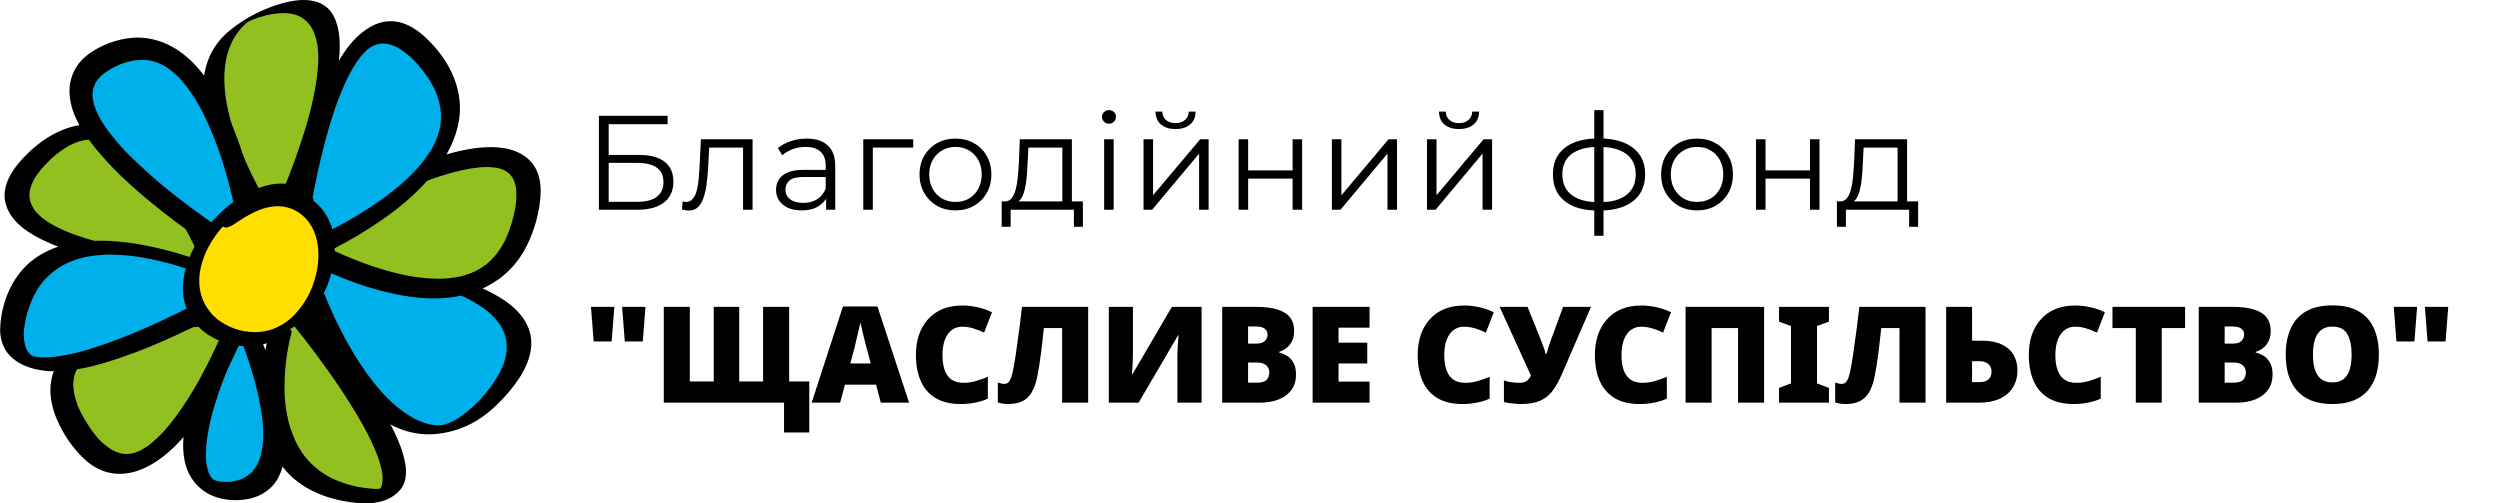 <svg width="298" height="60" viewBox="0 0 298 60" fill="none" xmlns="http://www.w3.org/2000/svg">
<path d="M71.388 25V13.8H79.58V14.808H72.556V18.472H76.22C77.543 18.472 78.545 18.744 79.228 19.288C79.921 19.821 80.268 20.611 80.268 21.656C80.268 22.733 79.895 23.56 79.148 24.136C78.412 24.712 77.351 25 75.964 25H71.388ZM72.556 24.056H75.948C76.983 24.056 77.761 23.859 78.284 23.464C78.817 23.059 79.084 22.472 79.084 21.704C79.084 20.179 78.039 19.416 75.948 19.416H72.556V24.056ZM81.291 24.984L81.371 24.008C81.445 24.019 81.515 24.035 81.579 24.056C81.653 24.067 81.717 24.072 81.771 24.072C82.112 24.072 82.384 23.944 82.587 23.688C82.8 23.432 82.96 23.091 83.067 22.664C83.173 22.237 83.248 21.757 83.291 21.224C83.333 20.68 83.371 20.136 83.403 19.592L83.547 16.6H89.707V25H88.571V17.256L88.859 17.592H84.283L84.555 17.24L84.427 19.672C84.395 20.397 84.336 21.091 84.251 21.752C84.176 22.413 84.053 22.995 83.883 23.496C83.723 23.997 83.499 24.392 83.211 24.68C82.923 24.957 82.555 25.096 82.107 25.096C81.979 25.096 81.845 25.085 81.707 25.064C81.579 25.043 81.44 25.016 81.291 24.984ZM98.472 25V23.144L98.424 22.84V19.736C98.424 19.021 98.221 18.472 97.816 18.088C97.421 17.704 96.829 17.512 96.04 17.512C95.496 17.512 94.979 17.603 94.488 17.784C93.997 17.965 93.581 18.205 93.24 18.504L92.728 17.656C93.155 17.293 93.667 17.016 94.264 16.824C94.861 16.621 95.491 16.52 96.152 16.52C97.24 16.52 98.077 16.792 98.664 17.336C99.261 17.869 99.56 18.685 99.56 19.784V25H98.472ZM95.576 25.08C94.947 25.08 94.397 24.979 93.928 24.776C93.469 24.563 93.117 24.275 92.872 23.912C92.627 23.539 92.504 23.112 92.504 22.632C92.504 22.195 92.605 21.8 92.808 21.448C93.021 21.085 93.363 20.797 93.832 20.584C94.312 20.36 94.952 20.248 95.752 20.248H98.648V21.096H95.784C94.973 21.096 94.408 21.24 94.088 21.528C93.779 21.816 93.624 22.173 93.624 22.6C93.624 23.08 93.811 23.464 94.184 23.752C94.557 24.04 95.08 24.184 95.752 24.184C96.392 24.184 96.941 24.04 97.4 23.752C97.869 23.453 98.211 23.027 98.424 22.472L98.68 23.256C98.467 23.811 98.093 24.253 97.56 24.584C97.037 24.915 96.376 25.08 95.576 25.08ZM102.904 25V16.6H108.856V17.592H103.752L104.04 17.304V25H102.904ZM113.883 25.08C113.073 25.08 112.342 24.899 111.691 24.536C111.051 24.163 110.545 23.656 110.171 23.016C109.798 22.365 109.611 21.624 109.611 20.792C109.611 19.949 109.798 19.208 110.171 18.568C110.545 17.928 111.051 17.427 111.691 17.064C112.331 16.701 113.062 16.52 113.883 16.52C114.715 16.52 115.451 16.701 116.091 17.064C116.742 17.427 117.249 17.928 117.611 18.568C117.985 19.208 118.171 19.949 118.171 20.792C118.171 21.624 117.985 22.365 117.611 23.016C117.249 23.656 116.742 24.163 116.091 24.536C115.441 24.899 114.705 25.08 113.883 25.08ZM113.883 24.072C114.491 24.072 115.03 23.939 115.499 23.672C115.969 23.395 116.337 23.011 116.603 22.52C116.881 22.019 117.019 21.443 117.019 20.792C117.019 20.131 116.881 19.555 116.603 19.064C116.337 18.573 115.969 18.195 115.499 17.928C115.03 17.651 114.497 17.512 113.899 17.512C113.302 17.512 112.769 17.651 112.299 17.928C111.83 18.195 111.457 18.573 111.179 19.064C110.902 19.555 110.763 20.131 110.763 20.792C110.763 21.443 110.902 22.019 111.179 22.52C111.457 23.011 111.83 23.395 112.299 23.672C112.769 23.939 113.297 24.072 113.883 24.072ZM126.632 24.456V17.592H122.584L122.488 19.464C122.467 20.029 122.43 20.584 122.376 21.128C122.334 21.672 122.254 22.173 122.136 22.632C122.03 23.08 121.875 23.448 121.672 23.736C121.47 24.013 121.208 24.173 120.888 24.216L119.752 24.008C120.083 24.019 120.355 23.901 120.568 23.656C120.782 23.4 120.947 23.053 121.064 22.616C121.182 22.179 121.267 21.683 121.32 21.128C121.374 20.563 121.416 19.987 121.448 19.4L121.56 16.6H127.768V24.456H126.632ZM119.4 27.032V24.008H129.08V27.032H128.008V25H120.472V27.032H119.4ZM131.614 25V16.6H132.75V25H131.614ZM132.19 14.744C131.955 14.744 131.758 14.664 131.598 14.504C131.438 14.344 131.358 14.152 131.358 13.928C131.358 13.704 131.438 13.517 131.598 13.368C131.758 13.208 131.955 13.128 132.19 13.128C132.425 13.128 132.622 13.203 132.782 13.352C132.942 13.501 133.022 13.688 133.022 13.912C133.022 14.147 132.942 14.344 132.782 14.504C132.633 14.664 132.435 14.744 132.19 14.744ZM136.309 25V16.6H137.445V23.272L143.061 16.6H144.069V25H142.933V18.312L137.333 25H136.309ZM140.117 15.384C139.413 15.384 138.842 15.208 138.405 14.856C137.978 14.493 137.754 13.976 137.733 13.304H138.549C138.56 13.731 138.709 14.067 138.997 14.312C139.285 14.557 139.658 14.68 140.117 14.68C140.576 14.68 140.949 14.557 141.237 14.312C141.536 14.067 141.69 13.731 141.701 13.304H142.517C142.506 13.976 142.282 14.493 141.845 14.856C141.408 15.208 140.832 15.384 140.117 15.384ZM147.645 25V16.6H148.781V20.312H154.077V16.6H155.213V25H154.077V21.288H148.781V25H147.645ZM158.762 25V16.6H159.898V23.272L165.514 16.6H166.522V25H165.386V18.312L159.786 25H158.762ZM170.097 25V16.6H171.233V23.272L176.849 16.6H177.857V25H176.721V18.312L171.121 25H170.097ZM173.905 15.384C173.201 15.384 172.631 15.208 172.193 14.856C171.767 14.493 171.543 13.976 171.521 13.304H172.337C172.348 13.731 172.497 14.067 172.785 14.312C173.073 14.557 173.447 14.68 173.905 14.68C174.364 14.68 174.737 14.557 175.025 14.312C175.324 14.067 175.479 13.731 175.489 13.304H176.305C176.295 13.976 176.071 14.493 175.633 14.856C175.196 15.208 174.62 15.384 173.905 15.384ZM190.66 25.096C190.66 25.096 190.639 25.096 190.596 25.096C190.554 25.096 190.511 25.096 190.468 25.096C190.436 25.096 190.41 25.096 190.388 25.096C188.724 25.085 187.428 24.707 186.5 23.96C185.572 23.213 185.108 22.152 185.108 20.776C185.108 19.421 185.572 18.376 186.5 17.64C187.439 16.893 188.756 16.515 190.452 16.504C190.463 16.504 190.484 16.504 190.516 16.504C190.559 16.504 190.596 16.504 190.628 16.504C190.66 16.504 190.682 16.504 190.692 16.504C192.399 16.515 193.727 16.893 194.676 17.64C195.626 18.376 196.1 19.421 196.1 20.776C196.1 22.163 195.62 23.229 194.66 23.976C193.711 24.723 192.378 25.096 190.66 25.096ZM190.644 24.104C191.594 24.104 192.388 23.976 193.028 23.72C193.668 23.453 194.154 23.075 194.484 22.584C194.815 22.093 194.98 21.491 194.98 20.776C194.98 20.083 194.815 19.496 194.484 19.016C194.154 18.525 193.668 18.152 193.028 17.896C192.388 17.64 191.594 17.512 190.644 17.512C190.634 17.512 190.602 17.512 190.548 17.512C190.506 17.512 190.479 17.512 190.468 17.512C189.54 17.512 188.762 17.645 188.132 17.912C187.503 18.168 187.028 18.536 186.708 19.016C186.388 19.496 186.228 20.083 186.228 20.776C186.228 21.48 186.388 22.077 186.708 22.568C187.039 23.059 187.519 23.437 188.148 23.704C188.778 23.96 189.551 24.093 190.468 24.104C190.49 24.104 190.522 24.104 190.564 24.104C190.607 24.104 190.634 24.104 190.644 24.104ZM190.036 28.104V13.128H191.14V28.104H190.036ZM202.279 25.08C201.468 25.08 200.738 24.899 200.087 24.536C199.447 24.163 198.94 23.656 198.567 23.016C198.194 22.365 198.007 21.624 198.007 20.792C198.007 19.949 198.194 19.208 198.567 18.568C198.94 17.928 199.447 17.427 200.087 17.064C200.727 16.701 201.458 16.52 202.279 16.52C203.111 16.52 203.847 16.701 204.487 17.064C205.138 17.427 205.644 17.928 206.007 18.568C206.38 19.208 206.567 19.949 206.567 20.792C206.567 21.624 206.38 22.365 206.007 23.016C205.644 23.656 205.138 24.163 204.487 24.536C203.836 24.899 203.1 25.08 202.279 25.08ZM202.279 24.072C202.887 24.072 203.426 23.939 203.895 23.672C204.364 23.395 204.732 23.011 204.999 22.52C205.276 22.019 205.415 21.443 205.415 20.792C205.415 20.131 205.276 19.555 204.999 19.064C204.732 18.573 204.364 18.195 203.895 17.928C203.426 17.651 202.892 17.512 202.295 17.512C201.698 17.512 201.164 17.651 200.695 17.928C200.226 18.195 199.852 18.573 199.575 19.064C199.298 19.555 199.159 20.131 199.159 20.792C199.159 21.443 199.298 22.019 199.575 22.52C199.852 23.011 200.226 23.395 200.695 23.672C201.164 23.939 201.692 24.072 202.279 24.072ZM209.315 25V16.6H210.451V20.312H215.747V16.6H216.883V25H215.747V21.288H210.451V25H209.315ZM226.192 24.456V17.592H222.144L222.048 19.464C222.026 20.029 221.989 20.584 221.936 21.128C221.893 21.672 221.813 22.173 221.696 22.632C221.589 23.08 221.434 23.448 221.232 23.736C221.029 24.013 220.768 24.173 220.448 24.216L219.312 24.008C219.642 24.019 219.914 23.901 220.128 23.656C220.341 23.4 220.506 23.053 220.624 22.616C220.741 22.179 220.826 21.683 220.88 21.128C220.933 20.563 220.976 19.987 221.008 19.4L221.12 16.6H227.328V24.456H226.192ZM218.96 27.032V24.008H228.64V27.032H227.568V25H220.032V27.032H218.96Z" fill="black"/>
<path d="M73.228 36.576L72.908 40.704H70.764L70.444 36.576H73.228ZM76.94 36.576L76.62 40.704H74.476L74.156 36.576H76.94ZM96.467 45.472V51.552H93.459V48H79.123V36.576H82.227V45.472H85.075V36.576H88.115V45.472H90.963V36.576H94.067V45.472H96.467ZM104.99 48L104.43 45.856H100.718L100.142 48H96.75L100.478 36.528H104.59L108.366 48H104.99ZM103.294 41.456C103.241 41.253 103.166 40.965 103.07 40.592C102.974 40.208 102.878 39.813 102.782 39.408C102.686 39.003 102.611 38.672 102.558 38.416C102.515 38.672 102.446 38.992 102.35 39.376C102.265 39.76 102.174 40.139 102.078 40.512C101.993 40.885 101.918 41.2 101.854 41.456L101.358 43.328H103.79L103.294 41.456ZM114.679 38.944C114.317 38.944 113.991 39.024 113.703 39.184C113.415 39.333 113.17 39.557 112.967 39.856C112.765 40.144 112.61 40.496 112.503 40.912C112.397 41.328 112.343 41.803 112.343 42.336C112.343 43.051 112.434 43.653 112.615 44.144C112.797 44.635 113.074 45.008 113.447 45.264C113.821 45.509 114.29 45.632 114.855 45.632C115.357 45.632 115.842 45.563 116.311 45.424C116.791 45.285 117.271 45.115 117.751 44.912V47.52C117.25 47.744 116.733 47.904 116.199 48C115.677 48.107 115.117 48.16 114.519 48.16C113.282 48.16 112.269 47.915 111.479 47.424C110.69 46.933 110.109 46.251 109.735 45.376C109.362 44.491 109.175 43.472 109.175 42.32C109.175 41.456 109.293 40.667 109.527 39.952C109.773 39.227 110.13 38.603 110.599 38.08C111.069 37.547 111.645 37.136 112.327 36.848C113.021 36.56 113.815 36.416 114.711 36.416C115.266 36.416 115.847 36.48 116.455 36.608C117.063 36.736 117.661 36.939 118.247 37.216L117.303 39.648C116.887 39.445 116.466 39.28 116.039 39.152C115.613 39.013 115.159 38.944 114.679 38.944ZM129.71 48H126.606V39.104H124.43C124.387 39.531 124.334 40.011 124.27 40.544C124.217 41.077 124.153 41.627 124.078 42.192C124.003 42.747 123.923 43.285 123.838 43.808C123.753 44.32 123.667 44.768 123.582 45.152C123.443 45.781 123.241 46.32 122.974 46.768C122.718 47.216 122.361 47.563 121.902 47.808C121.454 48.043 120.873 48.16 120.158 48.16C119.923 48.16 119.705 48.144 119.502 48.112C119.31 48.08 119.123 48.037 118.942 47.984V45.6C119.091 45.643 119.225 45.68 119.342 45.712C119.459 45.744 119.582 45.76 119.71 45.76C119.881 45.76 120.03 45.712 120.158 45.616C120.297 45.509 120.425 45.291 120.542 44.96C120.659 44.629 120.777 44.117 120.894 43.424C120.937 43.2 120.99 42.864 121.054 42.416C121.129 41.968 121.203 41.44 121.278 40.832C121.363 40.224 121.454 39.557 121.55 38.832C121.646 38.107 121.737 37.355 121.822 36.576H129.71V48ZM132.17 36.576H135.049V41.808C135.049 42.043 135.044 42.288 135.034 42.544C135.034 42.8 135.028 43.056 135.018 43.312C135.007 43.557 134.991 43.792 134.97 44.016C134.959 44.24 134.943 44.437 134.922 44.608H134.986L139.69 36.576H143.226V48H140.345V43.056C140.345 42.843 140.345 42.603 140.345 42.336C140.356 42.059 140.367 41.776 140.378 41.488C140.399 41.2 140.415 40.928 140.426 40.672C140.447 40.405 140.468 40.171 140.49 39.968H140.426L135.722 48H132.17V36.576ZM149.669 36.576C150.768 36.576 151.653 36.688 152.325 36.912C152.997 37.125 153.488 37.445 153.797 37.872C154.106 38.288 154.261 38.805 154.261 39.424C154.261 39.925 154.17 40.352 153.989 40.704C153.808 41.045 153.578 41.317 153.301 41.52C153.034 41.723 152.757 41.861 152.469 41.936V42.016C152.778 42.091 153.088 42.219 153.397 42.4C153.706 42.581 153.962 42.853 154.165 43.216C154.378 43.568 154.485 44.048 154.485 44.656C154.485 45.349 154.309 45.947 153.957 46.448C153.605 46.949 153.104 47.333 152.453 47.6C151.802 47.867 151.029 48 150.133 48H145.685V36.576H149.669ZM149.701 40.96C150.213 40.96 150.57 40.853 150.773 40.64C150.986 40.427 151.093 40.171 151.093 39.872C151.093 39.563 150.976 39.328 150.741 39.168C150.506 38.997 150.138 38.912 149.637 38.912H148.773V40.96H149.701ZM148.773 43.216V45.616H149.861C150.394 45.616 150.768 45.504 150.981 45.28C151.194 45.045 151.301 44.752 151.301 44.4C151.301 44.197 151.253 44.005 151.157 43.824C151.072 43.643 150.917 43.499 150.693 43.392C150.48 43.275 150.181 43.216 149.797 43.216H148.773ZM163.25 48H156.466V36.576H163.25V39.056H159.554V40.848H162.978V43.328H159.554V45.488H163.25V48ZM174.492 38.944C174.129 38.944 173.804 39.024 173.516 39.184C173.228 39.333 172.983 39.557 172.78 39.856C172.577 40.144 172.423 40.496 172.316 40.912C172.209 41.328 172.156 41.803 172.156 42.336C172.156 43.051 172.247 43.653 172.428 44.144C172.609 44.635 172.887 45.008 173.26 45.264C173.633 45.509 174.103 45.632 174.668 45.632C175.169 45.632 175.655 45.563 176.124 45.424C176.604 45.285 177.084 45.115 177.564 44.912V47.52C177.063 47.744 176.545 47.904 176.012 48C175.489 48.107 174.929 48.16 174.332 48.16C173.095 48.16 172.081 47.915 171.292 47.424C170.503 46.933 169.921 46.251 169.548 45.376C169.175 44.491 168.988 43.472 168.988 42.32C168.988 41.456 169.105 40.667 169.34 39.952C169.585 39.227 169.943 38.603 170.412 38.08C170.881 37.547 171.457 37.136 172.14 36.848C172.833 36.56 173.628 36.416 174.524 36.416C175.079 36.416 175.66 36.48 176.268 36.608C176.876 36.736 177.473 36.939 178.06 37.216L177.116 39.648C176.7 39.445 176.279 39.28 175.852 39.152C175.425 39.013 174.972 38.944 174.492 38.944ZM186.179 44.592C185.837 45.381 185.469 46.043 185.075 46.576C184.691 47.099 184.2 47.493 183.603 47.76C183.005 48.027 182.227 48.16 181.267 48.16C181 48.16 180.68 48.139 180.307 48.096C179.944 48.064 179.597 48.005 179.267 47.92V45.344C179.555 45.451 179.869 45.525 180.211 45.568C180.552 45.611 180.856 45.632 181.123 45.632C181.411 45.632 181.645 45.589 181.827 45.504C182.008 45.408 182.147 45.291 182.243 45.152C182.349 45.013 182.429 44.88 182.483 44.752L178.755 36.576H182.083L183.491 40.064C183.565 40.235 183.651 40.453 183.747 40.72C183.853 40.976 183.949 41.237 184.035 41.504C184.131 41.76 184.2 41.989 184.243 42.192H184.339C184.403 41.936 184.488 41.648 184.595 41.328C184.701 40.997 184.808 40.688 184.915 40.4C185.032 40.101 185.112 39.888 185.155 39.76L186.323 36.576H189.651L186.179 44.592ZM195.617 38.944C195.254 38.944 194.929 39.024 194.641 39.184C194.353 39.333 194.108 39.557 193.905 39.856C193.702 40.144 193.548 40.496 193.441 40.912C193.334 41.328 193.281 41.803 193.281 42.336C193.281 43.051 193.372 43.653 193.553 44.144C193.734 44.635 194.012 45.008 194.385 45.264C194.758 45.509 195.228 45.632 195.793 45.632C196.294 45.632 196.78 45.563 197.249 45.424C197.729 45.285 198.209 45.115 198.689 44.912V47.52C198.188 47.744 197.67 47.904 197.137 48C196.614 48.107 196.054 48.16 195.457 48.16C194.22 48.16 193.206 47.915 192.417 47.424C191.628 46.933 191.046 46.251 190.673 45.376C190.3 44.491 190.113 43.472 190.113 42.32C190.113 41.456 190.23 40.667 190.465 39.952C190.71 39.227 191.068 38.603 191.537 38.08C192.006 37.547 192.582 37.136 193.265 36.848C193.958 36.56 194.753 36.416 195.649 36.416C196.204 36.416 196.785 36.48 197.393 36.608C198.001 36.736 198.598 36.939 199.185 37.216L198.241 39.648C197.825 39.445 197.404 39.28 196.977 39.152C196.55 39.013 196.097 38.944 195.617 38.944ZM200.92 48V36.576H210.28V48H207.176V39.104H204.024V48H200.92ZM218.012 48H212.06V46.24L213.484 45.696V38.864L212.06 38.336V36.576H218.012V38.336L216.588 38.864V45.696L218.012 46.24V48ZM229.523 48H226.419V39.104H224.243C224.2 39.531 224.147 40.011 224.083 40.544C224.029 41.077 223.965 41.627 223.891 42.192C223.816 42.747 223.736 43.285 223.651 43.808C223.565 44.32 223.48 44.768 223.395 45.152C223.256 45.781 223.053 46.32 222.786 46.768C222.531 47.216 222.173 47.563 221.715 47.808C221.267 48.043 220.685 48.16 219.971 48.16C219.736 48.16 219.517 48.144 219.315 48.112C219.123 48.08 218.936 48.037 218.755 47.984V45.6C218.904 45.643 219.037 45.68 219.155 45.712C219.272 45.744 219.395 45.76 219.523 45.76C219.693 45.76 219.843 45.712 219.971 45.616C220.109 45.509 220.237 45.291 220.355 44.96C220.472 44.629 220.589 44.117 220.707 43.424C220.749 43.2 220.803 42.864 220.867 42.416C220.941 41.968 221.016 41.44 221.091 40.832C221.176 40.224 221.267 39.557 221.363 38.832C221.459 38.107 221.549 37.355 221.635 36.576H229.523V48ZM231.982 48V36.576H235.07V40.608H236.19C237.171 40.608 237.977 40.757 238.606 41.056C239.235 41.355 239.705 41.771 240.014 42.304C240.323 42.827 240.478 43.435 240.478 44.128C240.478 44.928 240.291 45.621 239.918 46.208C239.555 46.784 239.033 47.227 238.35 47.536C237.667 47.845 236.841 48 235.87 48H231.982ZM235.918 45.552C236.419 45.552 236.787 45.445 237.022 45.232C237.267 45.008 237.39 44.688 237.39 44.272C237.39 44.005 237.326 43.787 237.198 43.616C237.081 43.435 236.915 43.296 236.702 43.2C236.489 43.104 236.249 43.056 235.982 43.056H235.07V45.552H235.918ZM247.336 38.944C246.973 38.944 246.648 39.024 246.36 39.184C246.072 39.333 245.826 39.557 245.624 39.856C245.421 40.144 245.266 40.496 245.16 40.912C245.053 41.328 245 41.803 245 42.336C245 43.051 245.09 43.653 245.272 44.144C245.453 44.635 245.73 45.008 246.104 45.264C246.477 45.509 246.946 45.632 247.512 45.632C248.013 45.632 248.498 45.563 248.968 45.424C249.448 45.285 249.928 45.115 250.408 44.912V47.52C249.906 47.744 249.389 47.904 248.856 48C248.333 48.107 247.773 48.16 247.176 48.16C245.938 48.16 244.925 47.915 244.136 47.424C243.346 46.933 242.765 46.251 242.392 45.376C242.018 44.491 241.832 43.472 241.832 42.32C241.832 41.456 241.949 40.667 242.184 39.952C242.429 39.227 242.786 38.603 243.256 38.08C243.725 37.547 244.301 37.136 244.984 36.848C245.677 36.56 246.472 36.416 247.368 36.416C247.922 36.416 248.504 36.48 249.112 36.608C249.72 36.736 250.317 36.939 250.904 37.216L249.96 39.648C249.544 39.445 249.122 39.28 248.696 39.152C248.269 39.013 247.816 38.944 247.336 38.944ZM257.678 48H254.59V39.104H251.806V36.576H260.462V39.104H257.678V48ZM266.075 36.576C267.174 36.576 268.059 36.688 268.731 36.912C269.403 37.125 269.894 37.445 270.203 37.872C270.513 38.288 270.667 38.805 270.667 39.424C270.667 39.925 270.577 40.352 270.395 40.704C270.214 41.045 269.985 41.317 269.707 41.52C269.441 41.723 269.163 41.861 268.875 41.936V42.016C269.185 42.091 269.494 42.219 269.803 42.4C270.113 42.581 270.369 42.853 270.571 43.216C270.785 43.568 270.891 44.048 270.891 44.656C270.891 45.349 270.715 45.947 270.363 46.448C270.011 46.949 269.51 47.333 268.859 47.6C268.209 47.867 267.435 48 266.539 48H262.091V36.576H266.075ZM266.107 40.96C266.619 40.96 266.977 40.853 267.179 40.64C267.393 40.427 267.499 40.171 267.499 39.872C267.499 39.563 267.382 39.328 267.147 39.168C266.913 38.997 266.545 38.912 266.043 38.912H265.179V40.96H266.107ZM265.179 43.216V45.616H266.267C266.801 45.616 267.174 45.504 267.387 45.28C267.601 45.045 267.707 44.752 267.707 44.4C267.707 44.197 267.659 44.005 267.563 43.824C267.478 43.643 267.323 43.499 267.099 43.392C266.886 43.275 266.587 43.216 266.203 43.216H265.179ZM283.561 42.272C283.561 43.157 283.454 43.963 283.241 44.688C283.027 45.403 282.697 46.021 282.249 46.544C281.801 47.067 281.225 47.467 280.521 47.744C279.827 48.021 278.99 48.16 278.009 48.16C277.049 48.16 276.217 48.021 275.513 47.744C274.819 47.467 274.243 47.067 273.785 46.544C273.337 46.021 273.001 45.403 272.777 44.688C272.563 43.963 272.457 43.152 272.457 42.256C272.457 41.072 272.654 40.043 273.049 39.168C273.443 38.283 274.051 37.6 274.873 37.12C275.694 36.64 276.745 36.4 278.025 36.4C279.326 36.4 280.382 36.645 281.193 37.136C282.014 37.616 282.611 38.299 282.985 39.184C283.369 40.059 283.561 41.088 283.561 42.272ZM275.705 42.272C275.705 42.955 275.779 43.547 275.929 44.048C276.089 44.539 276.339 44.917 276.681 45.184C277.022 45.451 277.465 45.584 278.009 45.584C278.574 45.584 279.022 45.451 279.353 45.184C279.694 44.917 279.939 44.539 280.089 44.048C280.238 43.547 280.313 42.955 280.313 42.272C280.313 41.237 280.142 40.421 279.801 39.824C279.459 39.227 278.867 38.928 278.025 38.928C277.47 38.928 277.022 39.067 276.681 39.344C276.339 39.611 276.089 39.995 275.929 40.496C275.779 40.987 275.705 41.579 275.705 42.272ZM288.119 36.576L287.799 40.704H285.655L285.335 36.576H288.119ZM291.831 36.576L291.511 40.704H289.367L289.047 36.576H291.831Z" fill="black"/>
<g clip-path="url(#clip0_505_104)">
<path d="M37.283 35.46C37.283 35.46 46.98 61.312 59.232 46.84C71.484 32.368 37.081 31.037 37.081 31.037" fill="#00B0EB"/>
<path d="M35.825 35.713C36.165 36.618 36.564 37.502 36.975 38.377C37.913 40.394 38.999 42.339 40.224 44.196C41.571 46.223 43.137 48.179 45.09 49.658C47.149 51.213 49.593 52.014 52.182 51.708C53.834 51.527 55.427 50.985 56.846 50.119C58.333 49.194 59.59 47.994 60.713 46.657C62.297 44.769 63.859 42.187 63.162 39.618C62.575 37.451 60.624 35.973 58.734 34.968C56.195 33.619 53.415 32.815 50.625 32.184C48.036 31.611 45.417 31.183 42.78 30.903C41.18 30.728 39.574 30.589 37.965 30.509L37.75 30.499C37.136 30.477 36.265 30.599 35.784 31.014C35.303 31.43 36.142 31.559 36.419 31.569C36.694 31.579 36.98 31.598 37.261 31.615L37.712 31.643L37.961 31.662C38.295 31.684 37.66 31.637 37.961 31.662C38.394 31.696 38.827 31.731 39.259 31.771C41.652 31.989 44.039 32.302 46.402 32.74C47.08 32.865 47.757 33.002 48.432 33.151L48.684 33.206L48.627 33.194L48.752 33.224L49.285 33.35C49.628 33.434 49.97 33.521 50.312 33.613C51.621 33.96 52.907 34.385 54.165 34.886C54.764 35.128 55.351 35.396 55.926 35.689C56.032 35.743 55.833 35.638 56.01 35.733L56.206 35.84C56.336 35.911 56.464 35.982 56.59 36.059C56.844 36.208 57.094 36.366 57.338 36.532C58.228 37.113 59.001 37.857 59.614 38.724C59.632 38.749 59.647 38.774 59.663 38.8C59.653 38.783 59.609 38.71 59.663 38.8C59.694 38.85 59.724 38.901 59.754 38.952C59.812 39.054 59.866 39.16 59.919 39.265C60.024 39.482 60.113 39.706 60.186 39.937C60.331 40.399 60.406 40.881 60.408 41.366C60.408 42.535 60.034 43.568 59.447 44.625C58.645 46.032 57.631 47.306 56.441 48.402C55.893 48.917 55.303 49.387 54.678 49.806C54.475 49.948 54.828 49.718 54.621 49.842C54.552 49.884 54.479 49.928 54.409 49.97C54.267 50.055 54.111 50.138 53.959 50.216C53.811 50.272 53.668 50.34 53.532 50.419C53.532 50.419 53.826 50.295 53.657 50.362L53.553 50.405C53.475 50.438 53.397 50.468 53.318 50.497L53.136 50.563L53.034 50.597C52.847 50.664 53.231 50.536 53.219 50.539C53.065 50.571 52.91 50.623 52.758 50.664C52.552 50.721 53.195 50.58 52.913 50.63C52.846 50.642 52.779 50.657 52.711 50.668C52.643 50.679 52.576 50.688 52.509 50.701C52.542 50.701 52.936 50.651 52.624 50.684C52.49 50.697 52.357 50.698 52.224 50.712C52.206 50.712 52.624 50.712 52.434 50.704H52.334C52.26 50.704 52.192 50.704 52.113 50.704L51.941 50.697C51.671 50.688 52.189 50.725 52.007 50.697C51.864 50.679 51.722 50.667 51.571 50.644C51.452 50.625 51.332 50.603 51.213 50.58C51.182 50.58 51.15 50.564 51.118 50.56C51.002 50.541 51.332 50.618 51.22 50.583C51.152 50.561 51.078 50.549 51.008 50.529C50.748 50.459 50.492 50.375 50.241 50.278C49.988 50.182 49.738 50.071 49.493 49.951L49.337 49.871C49.248 49.827 49.458 49.937 49.371 49.889L49.281 49.842C49.156 49.77 49.031 49.699 48.908 49.627C46.877 48.405 45.244 46.583 43.854 44.688C42.545 42.876 41.394 40.955 40.414 38.946C39.833 37.781 39.286 36.593 38.811 35.38C38.788 35.322 38.764 35.262 38.743 35.204C38.572 34.748 37.549 34.919 37.202 34.985C37.005 35.022 35.67 35.295 35.825 35.709V35.713Z" fill="black"/>
<path d="M26.852 41.03C26.852 41.03 17.96 59.097 27.892 58.519C37.824 57.942 29.296 38.98 29.296 38.98" fill="#00B0EB"/>
<path d="M25.606 40.235C24.492 42.522 23.574 44.899 22.86 47.341C21.887 50.638 20.842 55.226 23.614 57.959C25.171 59.492 27.533 59.872 29.614 59.474C31.179 59.173 32.544 58.236 33.246 56.789C33.984 55.273 34.091 53.566 34.007 51.909C33.892 50.071 33.59 48.251 33.107 46.474C32.474 43.958 31.624 41.501 30.566 39.131C30.549 39.094 30.534 39.056 30.516 39.019C30.232 38.394 29.425 37.907 28.751 37.894C28.077 37.881 27.822 38.367 28.081 38.944C28.326 39.486 28.546 40.039 28.762 40.594C28.872 40.873 28.978 41.153 29.082 41.434L29.163 41.654C29.175 41.683 29.186 41.715 29.196 41.745C29.266 41.932 29.095 41.46 29.163 41.654C29.232 41.847 29.289 42.003 29.35 42.178C29.603 42.905 29.842 43.638 30.061 44.375C30.576 46.05 30.96 47.762 31.209 49.496C31.268 49.925 31.313 50.356 31.344 50.788C31.351 50.889 31.356 50.99 31.364 51.091C31.339 50.778 31.364 51.12 31.364 51.193C31.371 51.409 31.374 51.62 31.371 51.842C31.372 52.599 31.29 53.354 31.125 54.094C31.087 54.261 31.041 54.426 30.991 54.592C30.966 54.671 30.938 54.751 30.912 54.831C31.011 54.53 30.899 54.853 30.868 54.929C30.738 55.239 30.577 55.536 30.387 55.815C30.299 55.944 30.204 56.069 30.102 56.188C30.051 56.247 29.994 56.301 29.945 56.361C29.832 56.503 30.119 56.219 29.982 56.326C29.945 56.355 29.912 56.39 29.876 56.421C29.622 56.645 29.34 56.836 29.038 56.99C28.963 57.028 28.886 57.064 28.809 57.099C28.573 57.21 29.014 57.033 28.759 57.119C28.569 57.183 28.381 57.245 28.191 57.29C28 57.336 27.811 57.371 27.622 57.398C27.518 57.412 27.206 57.509 27.545 57.412C27.41 57.435 27.274 57.443 27.138 57.435C26.912 57.443 26.686 57.439 26.461 57.424C26.384 57.424 26.212 57.367 26.146 57.395C26.153 57.395 26.481 57.451 26.289 57.415L26.084 57.38C25.989 57.362 25.896 57.34 25.806 57.316L25.673 57.279C25.452 57.225 25.991 57.401 25.839 57.336C25.758 57.301 25.674 57.274 25.593 57.24L25.476 57.188C25.239 57.087 25.6 57.252 25.646 57.282C25.57 57.232 25.488 57.193 25.412 57.139C25.149 56.967 25.412 57.139 25.493 57.209C25.434 57.156 25.37 57.108 25.311 57.055C25.283 57.028 25.256 56.998 25.226 56.974C25.061 56.832 25.474 57.259 25.347 57.102C25.249 56.98 25.153 56.855 25.062 56.732C24.985 56.636 25.239 57.048 25.089 56.768C25.044 56.683 24.997 56.599 24.956 56.511C24.914 56.422 24.887 56.368 24.856 56.287C24.842 56.238 24.824 56.191 24.802 56.145C24.802 56.145 24.899 56.438 24.852 56.279C24.798 56.096 24.741 55.919 24.7 55.734C24.618 55.359 24.565 54.978 24.54 54.596C24.519 54.318 24.54 54.789 24.54 54.508C24.54 54.409 24.54 54.313 24.54 54.215C24.54 53.993 24.547 53.772 24.559 53.55C24.583 53.109 24.628 52.67 24.69 52.233C24.821 51.322 25.005 50.42 25.24 49.53C25.471 48.644 25.739 47.769 26.035 46.901C26.102 46.702 26.178 46.503 26.243 46.304C26.308 46.105 26.171 46.502 26.243 46.297C26.257 46.258 26.271 46.22 26.284 46.181C26.327 46.068 26.368 45.954 26.411 45.841C26.553 45.466 26.695 45.095 26.838 44.723C27.213 43.784 27.622 42.86 28.048 41.944C28.068 41.898 28.09 41.854 28.112 41.811C28.404 41.217 27.819 40.562 27.336 40.274C26.96 40.047 25.913 39.615 25.614 40.219L25.606 40.235Z" fill="black"/>
<path d="M24.434 32C24.16 31.598 -6.896 29.927 4.559 18.742C16.015 7.557 25.519 31.087 25.519 31.087" fill="#92C020"/>
<path d="M25.694 31.486C25.348 31.053 24.546 31.024 24.032 30.956C23.355 30.865 22.677 30.787 22 30.701C19.833 30.428 17.672 30.117 15.527 29.706C15.216 29.646 14.905 29.585 14.594 29.522L14.156 29.431L13.904 29.377L13.81 29.357L13.952 29.387C13.336 29.245 12.72 29.102 12.103 28.946C10.905 28.642 9.725 28.274 8.567 27.845C8.301 27.745 8.037 27.64 7.774 27.53C7.713 27.505 7.652 27.476 7.589 27.452C8.003 27.611 7.732 27.512 7.632 27.469C7.504 27.412 7.376 27.354 7.249 27.293C6.775 27.071 6.312 26.822 5.865 26.549C5.653 26.418 5.448 26.28 5.245 26.136C5.041 25.993 5.339 26.209 5.31 26.185L5.179 26.084C5.083 26.008 4.987 25.929 4.895 25.848C4.734 25.705 4.578 25.563 4.431 25.404C4.357 25.326 4.289 25.246 4.218 25.163C4.12 25.047 3.999 24.835 4.158 25.098C3.94 24.776 3.759 24.43 3.619 24.068C3.605 24.025 3.593 23.981 3.578 23.939C3.512 23.756 3.619 24.151 3.596 24.012C3.578 23.91 3.552 23.811 3.538 23.707C3.511 23.511 3.501 23.313 3.508 23.115C3.508 23.018 3.519 22.923 3.531 22.83C3.541 22.784 3.547 22.736 3.551 22.688C3.551 22.701 3.502 22.913 3.551 22.724C3.601 22.503 3.665 22.286 3.744 22.074C3.83 21.849 3.93 21.629 4.043 21.416C4.107 21.298 4.185 21.184 4.243 21.066C4.252 21.051 4.12 21.253 4.243 21.076L4.373 20.884C4.756 20.344 5.184 19.837 5.653 19.369C5.78 19.241 5.908 19.116 6.039 18.992L6.239 18.805L6.382 18.672C6.239 18.795 6.463 18.603 6.497 18.574C6.564 18.52 6.629 18.465 6.697 18.41C6.84 18.293 6.997 18.176 7.151 18.063C7.416 17.871 7.687 17.689 7.968 17.52L8.191 17.391C8.239 17.363 8.484 17.233 8.268 17.346C8.052 17.46 8.299 17.331 8.343 17.309C8.417 17.273 8.491 17.237 8.565 17.203C8.834 17.078 9.109 16.969 9.39 16.874C9.451 16.853 9.705 16.775 9.433 16.857C9.161 16.94 9.41 16.866 9.476 16.847C9.611 16.812 9.746 16.779 9.881 16.75C10.016 16.722 10.15 16.698 10.284 16.677C10.355 16.666 10.612 16.634 10.302 16.677C9.992 16.719 10.267 16.677 10.345 16.677C10.608 16.654 10.87 16.664 11.134 16.654C11.2 16.654 10.689 16.625 10.973 16.654C11.033 16.654 11.094 16.661 11.154 16.666C11.284 16.678 11.413 16.694 11.541 16.712C11.669 16.73 11.78 16.749 11.898 16.772C12.016 16.794 12.274 16.886 11.794 16.748C11.861 16.766 11.929 16.779 11.996 16.796C12.248 16.861 12.497 16.938 12.742 17.028C12.857 17.07 12.971 17.116 13.085 17.16C13.323 17.255 12.927 17.088 12.999 17.122C13.072 17.156 13.129 17.18 13.193 17.21C13.674 17.436 14.138 17.698 14.581 17.992C14.696 18.069 14.81 18.147 14.924 18.227L15.082 18.339C15.224 18.442 14.854 18.166 15.068 18.331C15.281 18.496 15.514 18.679 15.729 18.863C16.163 19.23 16.583 19.621 16.974 20.026C17.785 20.87 18.542 21.764 19.24 22.704C19.347 22.846 19.098 22.505 19.24 22.704L19.361 22.87C19.446 22.988 19.532 23.106 19.615 23.227C19.782 23.463 19.944 23.702 20.105 23.939C20.412 24.398 20.709 24.864 20.997 25.337C21.522 26.196 22.018 27.072 22.483 27.964C23.045 29.034 23.576 30.122 24.048 31.236C24.071 31.29 24.094 31.343 24.115 31.397C24.555 32.484 27.465 32.075 26.949 30.797C26.617 29.977 26.237 29.175 25.84 28.378C24.93 26.529 23.894 24.745 22.739 23.038C21.379 21.047 19.842 19.109 17.958 17.581C15.948 15.952 13.624 14.857 11.003 14.804C8.016 14.746 5.343 16.295 3.265 18.324C1.77 19.783 0.115 21.926 0.644 24.156C1.127 26.192 2.973 27.526 4.74 28.432C7.005 29.593 9.483 30.319 11.952 30.892C14.422 31.465 16.931 31.898 19.442 32.246C20.891 32.447 22.352 32.586 23.799 32.815L23.897 32.834C24.101 32.862 23.471 32.723 23.633 32.774L23.684 32.79C23.527 32.728 23.288 32.647 23.176 32.505C23.887 33.398 26.67 32.704 25.694 31.478V31.486Z" fill="black"/>
<path d="M35.319 29.013C35.319 29.013 58.991 43.295 62.751 25.256C66.114 9.126 35.33 27.943 35.33 27.943" fill="#92C020"/>
<path d="M34.315 29.99C35.397 30.643 36.537 31.213 37.678 31.755C40.267 32.983 42.941 34.046 45.728 34.743C48.78 35.504 52.093 35.928 55.192 35.182C56.896 34.794 58.493 34.035 59.87 32.959C61.173 31.901 62.216 30.558 62.918 29.034C63.724 27.339 64.228 25.517 64.407 23.648C64.505 22.603 64.447 21.47 64.041 20.487C63.242 18.551 61.304 17.709 59.32 17.568C56.902 17.395 54.435 18.012 52.142 18.722C49.611 19.506 47.163 20.536 44.757 21.652C42.507 22.701 40.293 23.827 38.114 25.03C36.976 25.653 35.849 26.291 34.739 26.96L34.586 27.052C34.067 27.37 33.59 28.176 34.093 28.718C34.595 29.26 35.48 29.203 36.076 28.838C36.821 28.383 37.581 27.949 38.34 27.519C40.169 26.486 42.024 25.503 43.907 24.57L44.295 24.38C44.597 24.237 43.992 24.522 44.201 24.424L44.439 24.31C44.723 24.168 45.008 24.037 45.292 23.901C45.884 23.624 46.48 23.352 47.079 23.088C48.268 22.564 49.469 22.069 50.687 21.62C51.857 21.193 53.045 20.793 54.252 20.482L54.439 20.432C54.618 20.385 54.013 20.539 54.321 20.462L54.768 20.357C55.043 20.294 55.318 20.236 55.593 20.183C56.119 20.082 56.651 20.002 57.185 19.951L57.535 19.923C57.688 19.913 58.191 19.914 57.596 19.916C57.829 19.916 58.061 19.907 58.294 19.916C58.528 19.924 58.735 19.94 58.954 19.967C59.06 19.978 59.163 19.995 59.269 20.011C59.504 20.045 58.991 19.954 59.098 19.978L59.266 20.014C59.459 20.056 59.649 20.111 59.835 20.176C59.925 20.207 60.011 20.244 60.1 20.278C60.319 20.361 59.848 20.147 59.957 20.214C59.997 20.237 60.041 20.254 60.081 20.276C60.242 20.358 60.396 20.454 60.542 20.56C60.578 20.586 60.613 20.614 60.649 20.641C60.814 20.763 60.6 20.608 60.543 20.544C60.606 20.614 60.686 20.674 60.748 20.742C60.872 20.875 60.985 21.018 61.085 21.169C61.111 21.207 61.134 21.247 61.159 21.285C61.267 21.445 61.017 21.001 61.085 21.157C61.127 21.25 61.179 21.338 61.221 21.431C61.301 21.615 61.368 21.805 61.421 22C61.45 22.103 61.471 22.209 61.495 22.314C61.545 22.517 61.452 22.029 61.475 22.197C61.485 22.268 61.498 22.34 61.507 22.411C61.566 22.926 61.571 23.445 61.523 23.961C61.512 24.104 61.498 24.236 61.482 24.372C61.472 24.449 61.461 24.525 61.452 24.6C61.421 24.846 61.502 24.316 61.452 24.616C61.381 25.023 61.297 25.425 61.198 25.825C61.082 26.299 60.946 26.765 60.788 27.223C60.714 27.439 60.635 27.654 60.55 27.866C60.528 27.924 60.266 28.442 60.29 28.474C60.273 28.452 60.41 28.227 60.326 28.397C60.303 28.445 60.28 28.492 60.256 28.539L60.114 28.823C60.017 29.004 59.916 29.181 59.811 29.356C59.602 29.701 59.374 30.033 59.127 30.351L59.061 30.435C58.919 30.612 59.145 30.326 59.148 30.329C59.091 30.402 59.03 30.472 58.966 30.539C58.838 30.681 58.704 30.824 58.566 30.966C58.428 31.108 58.324 31.199 58.198 31.31C58.132 31.369 58.064 31.427 57.996 31.484L57.895 31.568C57.718 31.71 58.144 31.381 58.006 31.481C57.721 31.684 57.444 31.883 57.144 32.061C57.001 32.144 56.859 32.222 56.717 32.296L56.603 32.354C56.405 32.459 56.794 32.265 56.785 32.266C56.687 32.304 56.592 32.357 56.501 32.4C56.187 32.538 55.867 32.659 55.54 32.763C55.387 32.811 55.232 32.855 55.077 32.905C54.768 32.993 55.461 32.817 55.146 32.888L54.862 32.953C54.172 33.095 53.473 33.184 52.771 33.221C52.435 33.24 52.995 33.221 52.808 33.221H52.537C52.358 33.221 52.177 33.221 51.997 33.221C51.633 33.214 51.268 33.195 50.904 33.168C50.156 33.11 49.412 33.004 48.672 32.876C48.388 32.828 48.93 32.929 48.706 32.883L48.432 32.829C48.238 32.791 48.045 32.75 47.853 32.707C47.49 32.626 47.13 32.538 46.77 32.443C46.064 32.258 45.363 32.05 44.668 31.819C43.37 31.393 42.094 30.896 40.843 30.35C40.565 30.23 40.291 30.105 40.015 29.982L40.065 30.004L39.872 29.913L39.5 29.737C39.056 29.524 38.616 29.306 38.181 29.081C37.626 28.797 37.076 28.499 36.537 28.186L36.319 28.06C35.7 27.686 34.771 27.849 34.278 28.373C33.839 28.836 33.663 29.623 34.312 30.013L34.315 29.99Z" fill="black"/>
<path d="M28.521 37.975C28.521 37.975 18.039 65.344 9.148 51.293C0.257 37.241 27.663 37.636 27.663 37.636" fill="#92C020"/>
<path d="M27.236 37.888C26.899 38.766 26.525 39.629 26.135 40.486C25.731 41.384 25.308 42.273 24.867 43.153C24.61 43.663 24.345 44.173 24.074 44.676C23.931 44.94 23.789 45.203 23.647 45.463C23.535 45.665 23.596 45.553 23.677 45.41C23.641 45.474 23.606 45.538 23.569 45.602C23.49 45.745 23.411 45.878 23.331 46.015C22.705 47.089 22.04 48.14 21.318 49.153C20.97 49.642 20.607 50.122 20.229 50.589C20.041 50.82 19.847 51.047 19.66 51.271C19.51 51.445 19.909 50.995 19.722 51.2C19.675 51.251 19.628 51.304 19.58 51.355C19.479 51.465 19.378 51.574 19.274 51.681C18.89 52.082 18.484 52.462 18.058 52.819C17.967 52.894 17.873 52.968 17.78 53.042C17.529 53.243 18.031 52.86 17.88 52.968L17.706 53.094C17.509 53.235 17.306 53.368 17.096 53.493C16.994 53.554 16.891 53.613 16.787 53.67L16.632 53.751C16.392 53.883 17.011 53.579 16.766 53.687C16.551 53.781 16.339 53.873 16.117 53.949C16.014 53.984 15.908 54.014 15.803 54.047C15.605 54.108 16.197 53.956 15.957 54.005C15.897 54.017 15.837 54.032 15.776 54.044C15.558 54.088 15.335 54.091 15.117 54.129C15.206 54.114 15.493 54.122 15.26 54.121H15.099C14.985 54.121 14.87 54.111 14.756 54.099C14.642 54.088 14.543 54.069 14.436 54.054C14.211 54.023 14.703 54.125 14.538 54.074C14.479 54.057 14.416 54.045 14.355 54.028C14.135 53.969 13.921 53.894 13.712 53.803C13.608 53.746 13.501 53.695 13.39 53.651C13.682 53.735 13.553 53.741 13.443 53.677L13.259 53.567C12.771 53.26 12.319 52.897 11.915 52.485C11.861 52.431 11.809 52.375 11.756 52.32C11.721 52.291 11.69 52.259 11.663 52.223C11.663 52.214 11.823 52.405 11.743 52.31C11.631 52.167 11.513 52.045 11.402 51.909C11.171 51.624 10.954 51.328 10.746 51.027C10.316 50.405 9.932 49.753 9.596 49.075C9.53 48.933 9.466 48.799 9.403 48.661C9.34 48.523 9.202 48.312 9.195 48.163C9.195 48.287 9.265 48.352 9.208 48.189C9.183 48.119 9.158 48.046 9.136 47.978C9.087 47.836 9.042 47.685 8.993 47.537C8.85 47.017 8.764 46.484 8.734 45.945C8.72 45.715 8.734 46.041 8.734 46.008C8.734 45.95 8.734 45.89 8.734 45.83C8.734 45.706 8.746 45.583 8.757 45.459C8.78 45.228 8.817 44.998 8.87 44.772C8.882 44.719 8.898 44.666 8.909 44.612C8.921 44.558 8.806 44.941 8.884 44.715C8.921 44.605 8.956 44.494 8.999 44.386C9.08 44.177 9.181 43.982 9.284 43.782C9.369 43.609 9.1 44.079 9.207 43.924L9.291 43.782C9.352 43.684 9.417 43.588 9.484 43.497C9.551 43.406 9.615 43.322 9.683 43.238L9.787 43.11C9.971 42.887 9.678 43.23 9.699 43.21C9.87 43.052 10.02 42.874 10.193 42.718C10.278 42.641 10.365 42.565 10.453 42.493C10.541 42.42 10.88 42.158 10.608 42.363C10.336 42.568 10.685 42.311 10.757 42.26C10.863 42.185 10.971 42.117 11.079 42.045C11.292 41.902 11.505 41.777 11.733 41.654C11.844 41.592 11.954 41.533 12.066 41.476C12.121 41.446 12.178 41.417 12.235 41.389C12.513 41.247 11.961 41.517 12.126 41.443C12.362 41.333 12.597 41.224 12.837 41.123C13.348 40.908 13.868 40.716 14.402 40.542C14.671 40.454 14.942 40.37 15.214 40.292C15.346 40.252 15.48 40.215 15.612 40.178L15.813 40.124C15.989 40.076 15.43 40.222 15.743 40.143C16.301 40.001 16.863 39.874 17.426 39.759C19.499 39.351 21.597 39.079 23.705 38.944C24.119 38.915 24.533 38.892 24.947 38.871C25.273 38.855 24.606 38.885 24.919 38.871L25.203 38.86L25.698 38.844C26.129 38.828 26.567 38.828 26.994 38.828H27.163C27.866 38.838 28.694 38.431 28.947 37.731C29.165 37.13 28.875 36.463 28.161 36.451C27.165 36.437 26.169 36.483 25.173 36.531C23.128 36.625 21.091 36.838 19.071 37.168C16.692 37.566 14.282 38.131 12.076 39.123C9.87 40.114 7.79 41.517 6.652 43.723C5.514 45.957 6.023 48.509 7.086 50.66C7.773 52.065 8.684 53.349 9.781 54.464C10.592 55.279 11.607 55.973 12.726 56.276C15.208 56.949 17.578 55.882 19.514 54.372C21.49 52.83 23.061 50.742 24.418 48.655C25.767 46.552 26.977 44.362 28.04 42.1C28.643 40.837 29.216 39.557 29.733 38.259L29.805 38.072C30.04 37.463 29.711 36.82 29.02 36.791C28.328 36.763 27.498 37.205 27.236 37.888Z" fill="black"/>
<path d="M27.402 35.382C27.402 35.382 -1.861 52.125 1.714 37.323C5.289 22.522 27.471 33.34 27.471 33.34" fill="#00B0EB"/>
<path d="M26.313 34.622C25.631 35.012 24.939 35.383 24.244 35.75C22.558 36.641 20.851 37.49 19.123 38.295C16.989 39.291 14.812 40.207 12.588 40.986C11.497 41.369 10.393 41.716 9.274 42.005L8.892 42.1L8.703 42.146C8.453 42.205 8.845 42.116 8.703 42.146C8.44 42.203 8.177 42.261 7.912 42.311C7.419 42.405 6.923 42.483 6.424 42.535C6.194 42.561 5.963 42.58 5.733 42.594L5.41 42.608C5.236 42.617 5.754 42.608 5.527 42.608H5.325C5.117 42.608 4.909 42.599 4.701 42.582C4.605 42.575 4.509 42.564 4.417 42.555C4.175 42.531 4.534 42.567 4.595 42.58C4.542 42.568 4.49 42.564 4.437 42.555C4.34 42.54 4.245 42.521 4.152 42.501L4.023 42.471C3.754 42.412 4.184 42.545 4.221 42.528C4.135 42.568 3.812 42.386 3.724 42.359C4.151 42.511 4.017 42.49 3.817 42.389C3.616 42.288 3.532 42.193 3.874 42.432C3.81 42.388 3.741 42.348 3.677 42.302C3.646 42.279 3.616 42.255 3.583 42.232C3.4 42.106 3.79 42.426 3.701 42.332C3.598 42.203 3.482 42.084 3.354 41.978C3.403 42.009 3.539 42.228 3.433 42.072C3.411 42.039 3.387 42.008 3.364 41.976C3.316 41.905 3.272 41.834 3.229 41.759C3.186 41.683 3.155 41.617 3.118 41.541C3.098 41.505 3.08 41.467 3.067 41.427C3.067 41.437 3.152 41.666 3.08 41.45C3.022 41.275 2.974 41.096 2.938 40.915C2.856 40.488 2.825 40.053 2.845 39.619C2.845 39.562 2.845 39.504 2.854 39.447C2.845 39.598 2.854 39.5 2.854 39.416C2.866 39.285 2.879 39.153 2.896 39.022C2.935 38.737 2.983 38.453 3.039 38.168C3.204 37.389 3.442 36.627 3.75 35.892C3.896 35.542 4.062 35.2 4.245 34.868C4.33 34.714 4.418 34.563 4.512 34.416C4.565 34.332 4.618 34.249 4.673 34.168C4.673 34.168 4.744 34.066 4.699 34.13C4.653 34.194 4.773 34.029 4.77 34.033C5.175 33.482 5.644 32.98 6.165 32.538C6.414 32.329 6.674 32.134 6.945 31.955C7.074 31.868 7.208 31.79 7.34 31.707C7.473 31.625 7.221 31.768 7.404 31.672C7.493 31.625 7.579 31.576 7.669 31.529C8.249 31.236 8.855 30.998 9.48 30.818C9.643 30.771 9.807 30.728 9.972 30.687C10.21 30.627 9.83 30.714 10.006 30.679L10.275 30.623C10.604 30.559 10.936 30.506 11.271 30.465C11.62 30.422 11.97 30.391 12.321 30.371C12.486 30.361 12.652 30.358 12.817 30.35C12.945 30.343 12.675 30.358 12.675 30.35C12.675 30.341 12.799 30.35 12.817 30.35H13.102C13.813 30.35 14.524 30.391 15.228 30.459C15.396 30.475 15.564 30.494 15.733 30.512L15.985 30.543C16.349 30.587 15.726 30.505 16.022 30.543C16.369 30.595 16.715 30.647 17.059 30.707C17.749 30.828 18.433 30.972 19.115 31.134C19.441 31.212 19.765 31.293 20.089 31.38L20.352 31.451C20.584 31.512 19.95 31.337 20.264 31.427L20.745 31.569C21.342 31.743 21.936 31.929 22.524 32.13C23.495 32.456 24.453 32.813 25.401 33.201L25.667 33.31C26.027 33.453 25.29 33.15 25.602 33.283L26.059 33.481C26.266 33.57 26.471 33.663 26.674 33.758L26.889 33.859C27.364 34.091 28.311 34.416 28.772 33.983C29.233 33.551 28.401 32.969 28.084 32.814C26.909 32.245 25.685 31.755 24.463 31.3C21.89 30.318 19.23 29.584 16.517 29.108C13.469 28.599 10.265 28.434 7.271 29.31C5.916 29.696 4.656 30.36 3.572 31.26C2.427 32.258 1.531 33.511 0.957 34.918C0.406 36.217 0.091 37.605 0.026 39.015C-0.031 39.905 0.16 40.794 0.576 41.584C1.607 43.433 3.975 44.144 5.956 44.247C8.185 44.356 10.423 43.844 12.548 43.224C14.874 42.519 17.154 41.668 19.374 40.678C21.355 39.814 23.305 38.878 25.229 37.891C26.279 37.352 27.323 36.798 28.35 36.219C28.398 36.194 28.445 36.167 28.492 36.14C28.687 36.029 28.852 35.925 28.814 35.667C28.775 35.41 28.499 35.168 28.31 35.041C27.993 34.823 27.634 34.673 27.256 34.6C26.979 34.551 26.57 34.474 26.313 34.62V34.622Z" fill="black"/>
<path d="M32.647 27.343C32.647 27.343 47.568 -3.105 32.4 1.188C17.231 5.481 31.717 26.794 31.717 26.794" fill="#92C020"/>
<path d="M33.901 26.657C34.34 25.761 34.754 24.848 35.151 23.934C36.094 21.8 36.971 19.628 37.758 17.428C38.667 14.887 39.478 12.295 40.003 9.645C40.43 7.52 40.772 5.161 40.204 3.029C39.992 2.233 39.616 1.464 38.992 0.91C38.336 0.331 37.471 0.071 36.611 0.014C35.32 -0.073 33.999 0.249 32.784 0.656C30.847 1.305 29.041 2.295 27.451 3.578C26.45 4.368 25.639 5.372 25.077 6.517C24.595 7.575 24.309 8.711 24.232 9.871C24.038 12.38 24.597 14.914 25.38 17.282C26.143 19.541 27.099 21.731 28.236 23.826C28.885 25.038 29.573 26.233 30.33 27.383C30.366 27.437 30.401 27.492 30.438 27.546C30.626 27.822 33.114 26.225 32.984 26.034C32.455 25.257 31.976 24.444 31.509 23.628C30.427 21.756 29.476 19.81 28.664 17.806C27.737 15.492 26.994 13.053 26.788 10.56C26.6 8.283 26.9 5.908 28.242 4.003C28.555 3.551 28.923 3.141 29.338 2.781C29.521 2.616 29.263 2.837 29.383 2.743L29.569 2.6C29.76 2.448 29.506 2.643 29.545 2.616C29.62 2.565 29.7 2.514 29.771 2.457L29.629 2.551L29.708 2.501C29.851 2.403 29.383 2.696 29.535 2.608L29.644 2.541C29.896 2.39 29.343 2.71 29.556 2.592C29.859 2.423 29.306 2.713 29.563 2.592C29.631 2.551 29.702 2.517 29.775 2.488C29.458 2.579 29.718 2.515 29.815 2.472C29.912 2.43 29.987 2.397 30.074 2.361C30.135 2.337 30.371 2.248 30.188 2.314C30.553 2.172 30.922 2.056 31.297 1.949C31.89 1.776 32.496 1.658 33.11 1.595C34.019 1.508 34.972 1.563 35.794 1.996C36.484 2.373 37.028 2.969 37.342 3.69C38.185 5.531 37.985 7.786 37.697 9.729C37.318 12.309 36.592 14.837 35.764 17.307C34.987 19.624 34.1 21.903 33.142 24.151C32.609 25.401 32.057 26.643 31.468 27.868C31.441 27.926 31.413 27.984 31.384 28.041C31.313 28.183 31.526 28.11 31.588 28.092C31.868 27.995 32.138 27.868 32.393 27.715C32.728 27.535 33.052 27.335 33.364 27.116C33.528 26.998 33.801 26.855 33.891 26.671L33.901 26.657Z" fill="black"/>
<path d="M36.696 29.895C36.696 29.895 62.077 19.47 50.802 6.643C39.527 -6.184 35.268 29.368 35.268 29.368" fill="#00B0EB"/>
<path d="M36.646 31.131C37.595 30.741 38.521 30.289 39.434 29.824C41.623 28.726 43.729 27.471 45.736 26.07C48.1 24.401 50.315 22.475 52.066 20.16C53.718 17.975 54.959 15.24 54.815 12.449C54.651 9.272 52.904 6.451 50.589 4.347C49.724 3.561 48.688 2.884 47.53 2.627C46.515 2.416 45.458 2.549 44.527 3.007C42.194 4.145 40.686 6.524 39.572 8.769C38.268 11.382 37.37 14.207 36.615 17.019C35.921 19.601 35.364 22.221 34.899 24.855C34.615 26.445 34.363 28.041 34.157 29.643L34.131 29.855C34.054 30.492 34.669 30.851 35.218 30.602C35.546 30.438 35.826 30.194 36.034 29.892C36.241 29.59 36.368 29.241 36.403 28.876C36.436 28.603 36.474 28.331 36.511 28.058C36.556 27.736 36.604 27.413 36.653 27.09C36.592 27.503 36.62 27.303 36.653 27.122L36.704 26.788C36.739 26.566 36.774 26.344 36.81 26.122C37.197 23.738 37.663 21.367 38.212 19.017C38.537 17.645 38.894 16.28 39.298 14.928C39.5 14.253 39.714 13.582 39.941 12.914C39.996 12.755 40.054 12.595 40.109 12.436C40.109 12.436 39.976 12.802 40.049 12.602L40.092 12.484L40.188 12.22C40.306 11.901 40.428 11.584 40.555 11.269C40.8 10.662 41.06 10.06 41.343 9.47C41.479 9.185 41.621 8.907 41.77 8.635C41.84 8.505 41.912 8.377 41.982 8.248C42.124 7.989 41.77 8.608 41.921 8.356L42.042 8.148C42.327 7.668 42.64 7.204 42.981 6.761C43.019 6.71 43.06 6.662 43.099 6.611C43.206 6.468 42.803 6.961 42.999 6.734C43.084 6.635 43.17 6.537 43.258 6.44C43.423 6.261 43.598 6.091 43.777 5.925C43.957 5.758 43.755 5.956 43.659 6.023C43.705 5.992 43.746 5.952 43.79 5.916C43.887 5.84 43.985 5.766 44.086 5.694C44.187 5.623 44.254 5.585 44.338 5.529C44.388 5.498 44.588 5.387 44.346 5.529C44.105 5.672 44.315 5.548 44.372 5.519C44.566 5.424 44.765 5.341 44.969 5.271C45.186 5.192 44.735 5.326 44.863 5.302C44.911 5.292 44.959 5.276 45.005 5.266C45.102 5.244 45.2 5.226 45.299 5.212C45.398 5.198 45.498 5.188 45.598 5.184C45.648 5.184 45.699 5.184 45.749 5.184C45.891 5.174 45.588 5.184 45.594 5.184C45.632 5.187 45.671 5.187 45.709 5.184C45.925 5.198 46.14 5.229 46.352 5.275C46.453 5.298 46.553 5.323 46.652 5.354C46.752 5.386 46.937 5.497 47.017 5.482C47.017 5.482 46.776 5.373 46.906 5.437L46.988 5.473L47.153 5.551C47.274 5.611 47.393 5.675 47.51 5.741C48.026 6.048 48.507 6.408 48.945 6.817C49.068 6.929 49.189 7.044 49.307 7.161L49.489 7.346C49.513 7.372 49.614 7.48 49.516 7.374C49.418 7.269 49.546 7.407 49.567 7.43C49.843 7.736 50.112 8.046 50.365 8.37C50.843 8.973 51.265 9.618 51.626 10.298C51.705 10.45 51.781 10.604 51.853 10.759L51.956 10.989C52.004 11.1 52.072 11.284 51.985 11.053C52.107 11.369 52.213 11.69 52.303 12.016C52.382 12.31 52.445 12.608 52.492 12.908C52.515 13.05 52.529 13.203 52.547 13.351C52.566 13.498 52.532 13.056 52.547 13.326C52.547 13.417 52.557 13.508 52.56 13.6C52.569 13.888 52.562 14.177 52.54 14.464C52.53 14.607 52.513 14.749 52.498 14.891C52.463 15.184 52.544 14.629 52.509 14.827C52.493 14.914 52.479 15.002 52.462 15.09C52.407 15.375 52.335 15.659 52.253 15.944C52.214 16.073 52.17 16.2 52.129 16.328C52.076 16.494 52.271 15.952 52.162 16.237L52.064 16.49C51.951 16.775 51.826 17.042 51.691 17.311C51.626 17.443 51.556 17.573 51.486 17.702C51.33 17.995 51.577 17.547 51.544 17.601C51.512 17.655 51.461 17.743 51.418 17.817C51.093 18.353 50.735 18.869 50.347 19.361L50.204 19.541C50.085 19.692 50.489 19.207 50.27 19.46C50.163 19.587 50.056 19.714 49.947 19.839C49.733 20.082 49.512 20.32 49.285 20.55C48.829 21.024 48.351 21.476 47.863 21.911L47.682 22.071C47.435 22.286 47.901 21.886 47.731 22.028C47.588 22.145 47.456 22.261 47.315 22.375C47.069 22.579 46.817 22.778 46.564 22.974C45.541 23.765 44.474 24.499 43.379 25.188C42.875 25.506 42.365 25.814 41.848 26.112C41.73 26.182 41.609 26.255 41.491 26.319C41.452 26.341 41.81 26.138 41.56 26.279L41.363 26.388C41.131 26.518 40.9 26.644 40.665 26.771C39.45 27.424 38.211 28.041 36.942 28.585L36.763 28.66C36.137 28.918 35.571 29.698 35.578 30.386C35.585 31.033 36.044 31.388 36.665 31.132L36.646 31.131Z" fill="black"/>
<path d="M28.954 30.447C28.954 30.447 -0.164 12.72 13.123 6.629C26.41 0.538 30.206 29.519 30.206 29.519" fill="#00B0EB"/>
<path d="M29.413 29.297C29.176 29.155 28.943 29.013 28.71 28.859C28.44 28.687 28.172 28.515 27.905 28.341L27.39 28.004L27.136 27.831L27.013 27.75L26.942 27.703C26.758 27.58 27.313 27.95 27.127 27.825C25.126 26.482 23.163 25.085 21.261 23.607C19.015 21.883 16.89 20.006 14.903 17.989C15.315 18.416 14.888 17.972 14.783 17.86C14.678 17.748 14.557 17.614 14.444 17.489C14.225 17.244 14.011 16.997 13.8 16.746C13.392 16.26 13.001 15.759 12.636 15.24C12.467 14.999 12.304 14.753 12.147 14.504L12.035 14.322C11.893 14.099 12.211 14.628 12.104 14.437C12.032 14.309 11.962 14.183 11.887 14.052C11.636 13.586 11.421 13.103 11.244 12.605C11.221 12.544 11.154 12.329 11.244 12.605C11.333 12.881 11.255 12.639 11.244 12.579C11.21 12.459 11.178 12.338 11.15 12.214C11.099 11.991 11.062 11.765 11.039 11.538C11.037 11.483 11.033 11.427 11.026 11.372C11.042 11.454 11.036 11.742 11.035 11.525C11.035 11.409 11.035 11.295 11.035 11.178C11.045 10.963 11.086 10.752 11.114 10.544C11.134 10.402 11.016 10.905 11.087 10.668C11.103 10.618 11.116 10.565 11.131 10.515C11.163 10.413 11.198 10.312 11.238 10.212C11.278 10.111 11.322 10.013 11.37 9.915C11.396 9.867 11.423 9.818 11.447 9.773C11.561 9.551 11.285 10.023 11.386 9.875C11.512 9.682 11.65 9.496 11.799 9.319C11.878 9.227 11.962 9.137 12.049 9.05C12.174 8.926 12.467 8.696 12.136 8.958C12.59 8.594 13.078 8.276 13.594 8.006C13.736 7.936 13.878 7.864 14.012 7.804C14.096 7.773 14.178 7.736 14.258 7.695C13.937 7.892 14.173 7.731 14.292 7.685C14.614 7.559 14.942 7.451 15.275 7.36C15.578 7.279 15.884 7.215 16.194 7.17C16.255 7.16 16.499 7.128 16.25 7.16C16.001 7.191 16.278 7.16 16.332 7.16C16.486 7.147 16.641 7.14 16.796 7.137C17.081 7.135 17.366 7.147 17.649 7.175C17.944 7.202 17.392 7.133 17.556 7.162L17.735 7.192C17.877 7.218 18.019 7.248 18.162 7.282C18.304 7.316 18.426 7.352 18.557 7.393C18.614 7.41 18.671 7.428 18.728 7.448L18.823 7.483C19.038 7.554 18.661 7.42 18.642 7.411C18.891 7.524 19.146 7.623 19.389 7.751C19.633 7.879 19.87 8.029 20.101 8.178C19.576 7.855 20.034 8.137 20.162 8.232C20.29 8.328 20.404 8.416 20.522 8.517C20.746 8.706 20.964 8.9 21.174 9.097C21.276 9.194 21.372 9.293 21.47 9.393C21.603 9.524 21.172 9.069 21.391 9.311C21.449 9.373 21.506 9.436 21.563 9.5C21.984 9.975 22.377 10.474 22.738 10.996C22.924 11.262 23.102 11.534 23.274 11.809L23.388 11.992C23.418 12.042 23.589 12.325 23.436 12.069C23.284 11.813 23.453 12.099 23.482 12.15L23.624 12.395C23.957 12.986 24.268 13.59 24.557 14.206C25.15 15.472 25.675 16.769 26.131 18.092C26.244 18.416 26.355 18.742 26.461 19.069C26.511 19.221 26.557 19.374 26.603 19.526C26.442 19.032 26.636 19.634 26.675 19.762C26.865 20.391 27.046 21.023 27.218 21.658C27.528 22.81 27.807 23.969 28.055 25.135C28.354 26.525 28.624 27.923 28.821 29.33C28.831 29.397 28.839 29.464 28.849 29.532C28.942 30.243 29.734 30.906 30.452 30.878C31.202 30.849 31.659 30.296 31.562 29.556C31.42 28.515 31.233 27.478 31.033 26.447C30.568 24.045 29.972 21.67 29.247 19.334C28.377 16.551 27.341 13.8 25.853 11.284C24.442 8.898 22.618 6.564 20.062 5.337C18.841 4.739 17.494 4.446 16.134 4.484C14.617 4.561 13.136 4.971 11.794 5.683C10.76 6.216 9.742 6.97 9.114 7.966C8.479 8.973 8.194 10.161 8.305 11.346C8.476 13.743 9.999 15.986 11.473 17.79C13.349 20.086 15.558 22.113 17.84 23.998C19.9 25.705 22.048 27.294 24.249 28.811C25.586 29.734 26.939 30.637 28.319 31.494L28.499 31.605C29.061 31.946 30.023 31.804 30.256 31.121C30.516 30.358 30.038 29.678 29.41 29.296L29.413 29.297Z" fill="black"/>
<path d="M36.396 24.271C35.7 23.276 34.462 22.751 33.251 22.707C32.038 22.663 30.846 23.071 29.771 23.631C27.9 24.607 26.304 26.068 25.047 27.757C23.246 30.183 22.119 33.424 23.21 36.242C24.525 39.633 28.892 41.21 32.327 40.017C35.763 38.825 38.117 35.417 38.747 31.835C39.002 30.386 39.006 28.868 38.542 27.471C38.079 26.074 37.108 24.811 35.774 24.189C34.408 23.553 32.787 23.638 31.364 24.111C29.942 24.583 28.653 25.415 27.405 26.259" fill="#FFDE00"/>
<path d="M37.289 23.607C35.867 21.652 33.172 21.571 31.08 22.327C28.614 23.209 26.486 24.922 24.833 26.924C22.284 30.014 20.364 34.973 23.243 38.495C24.475 40.003 26.346 40.914 28.256 41.185C30.45 41.49 32.582 40.901 34.433 39.726C36.319 38.525 37.787 36.705 38.726 34.69C39.678 32.649 40.148 30.229 39.759 27.991C39.369 25.754 37.925 23.773 35.703 23.125C33.326 22.431 30.777 23.409 28.754 24.631C28.165 24.987 27.589 25.364 27.018 25.748C26.705 25.959 26.223 26.54 26.512 26.932C26.801 27.323 27.491 27 27.792 26.796C29.425 25.695 31.252 24.513 33.306 24.589C35.204 24.658 36.761 25.913 37.46 27.653C38.194 29.485 38.052 31.645 37.46 33.495C36.944 35.191 35.987 36.719 34.686 37.924C34.42 38.168 34.854 37.798 34.569 38.022C34.481 38.091 34.394 38.164 34.305 38.231C34.127 38.367 33.944 38.495 33.755 38.618C33.942 38.495 33.632 38.69 33.625 38.695C33.528 38.752 33.43 38.806 33.33 38.858C33.231 38.911 33.13 38.961 33.029 39.009C32.99 39.028 32.653 39.173 32.764 39.129C32.027 39.431 31.238 39.588 30.441 39.589C28.8 39.6 27.204 39.057 25.91 38.049C25.259 37.527 24.729 36.87 24.356 36.123C23.984 35.376 23.779 34.557 23.755 33.723C23.684 32.002 24.34 30.219 25.2 28.824C25.79 27.869 26.498 26.991 27.307 26.213C28.078 25.461 28.954 24.823 29.906 24.318C30.838 23.833 31.91 23.455 33.006 23.569C33.993 23.671 34.912 24.118 35.502 24.93C36.025 25.648 37.815 24.337 37.289 23.611V23.607Z" fill="black"/>
<path d="M33.354 39.966C33.354 39.966 28.151 57.89 43.679 59.119C54.224 59.956 36.337 38.172 36.337 38.172" fill="#92C020"/>
<path d="M31.956 40.321C31.713 41.197 31.529 42.088 31.404 42.989C31.092 44.961 31.034 46.965 31.232 48.951C31.494 51.369 32.199 53.685 33.689 55.637C35.455 57.949 38.131 59.193 40.944 59.725C43.147 60.139 45.893 60.322 47.584 58.522C48.58 57.471 48.502 56.01 48.19 54.698C47.779 52.961 46.957 51.318 46.105 49.759C45.109 47.941 43.989 46.191 42.82 44.481C41.756 42.917 40.644 41.4 39.501 39.9C38.908 39.121 38.326 38.312 37.68 37.575C37.649 37.539 37.621 37.502 37.592 37.467C37.45 37.286 36.985 37.298 36.798 37.313C36.415 37.353 36.045 37.474 35.712 37.667C35.307 37.909 34.677 38.389 35.083 38.882C35.488 39.376 35.909 39.914 36.315 40.436C36.522 40.703 36.73 40.972 36.935 41.242L37.251 41.656C37.279 41.696 37.309 41.734 37.339 41.774C37.197 41.595 37.31 41.737 37.339 41.774C37.411 41.87 37.481 41.966 37.554 42.059C38.083 42.769 38.605 43.485 39.118 44.206C40.285 45.85 41.409 47.527 42.443 49.258C43.398 50.856 44.302 52.508 44.961 54.252C45.239 54.955 45.442 55.686 45.568 56.432C45.578 56.501 45.587 56.575 45.597 56.637C45.557 56.368 45.597 56.648 45.597 56.714C45.607 56.865 45.611 57.014 45.607 57.165C45.593 57.435 45.553 57.703 45.486 57.966C45.442 58.152 45.59 57.74 45.486 57.956C45.462 58.007 45.442 58.058 45.416 58.109C45.391 58.161 45.361 58.205 45.335 58.252C45.213 58.479 45.53 58.034 45.356 58.225C45.322 58.262 45.289 58.299 45.257 58.337C45.076 58.546 45.521 58.135 45.336 58.264C45.284 58.299 45.234 58.337 45.186 58.377C45.554 58.057 45.437 58.205 45.294 58.293C45.065 58.435 45.739 58.099 45.436 58.223C45.107 58.357 45.689 58.156 45.578 58.185L45.378 58.239C45.022 58.331 45.709 58.2 45.436 58.239C45.267 58.257 45.099 58.272 44.93 58.283C44.712 58.299 45.289 58.283 44.93 58.283C44.809 58.283 44.689 58.283 44.568 58.269C44.196 58.245 43.823 58.203 43.453 58.154C43.24 58.125 43.026 58.092 42.816 58.055C42.809 58.055 42.47 57.99 42.673 58.031L42.324 57.957C41.595 57.796 40.881 57.574 40.19 57.293C40.026 57.226 39.864 57.151 39.705 57.081L39.471 56.969C39.463 56.969 39.212 56.835 39.372 56.919C39.079 56.764 38.794 56.594 38.518 56.411C37.999 56.066 37.514 55.671 37.072 55.232C36.697 54.864 36.357 54.463 36.057 54.032C35.732 53.557 35.447 53.056 35.204 52.535C34.737 51.526 34.401 50.462 34.201 49.369C34.004 48.338 33.908 47.29 33.916 46.24C33.911 45.276 33.962 44.313 34.069 43.355C34.193 42.155 34.406 40.966 34.707 39.798C34.723 39.742 34.737 39.686 34.754 39.631C34.818 39.407 34.576 39.225 34.407 39.164C34.096 39.082 33.769 39.088 33.461 39.18C32.861 39.342 32.145 39.682 31.957 40.326L31.956 40.321Z" fill="black"/>
</g>
<defs>
<clipPath id="clip0_505_104">
<rect width="64.453" height="60" fill="white"/>
</clipPath>
</defs>
</svg>
